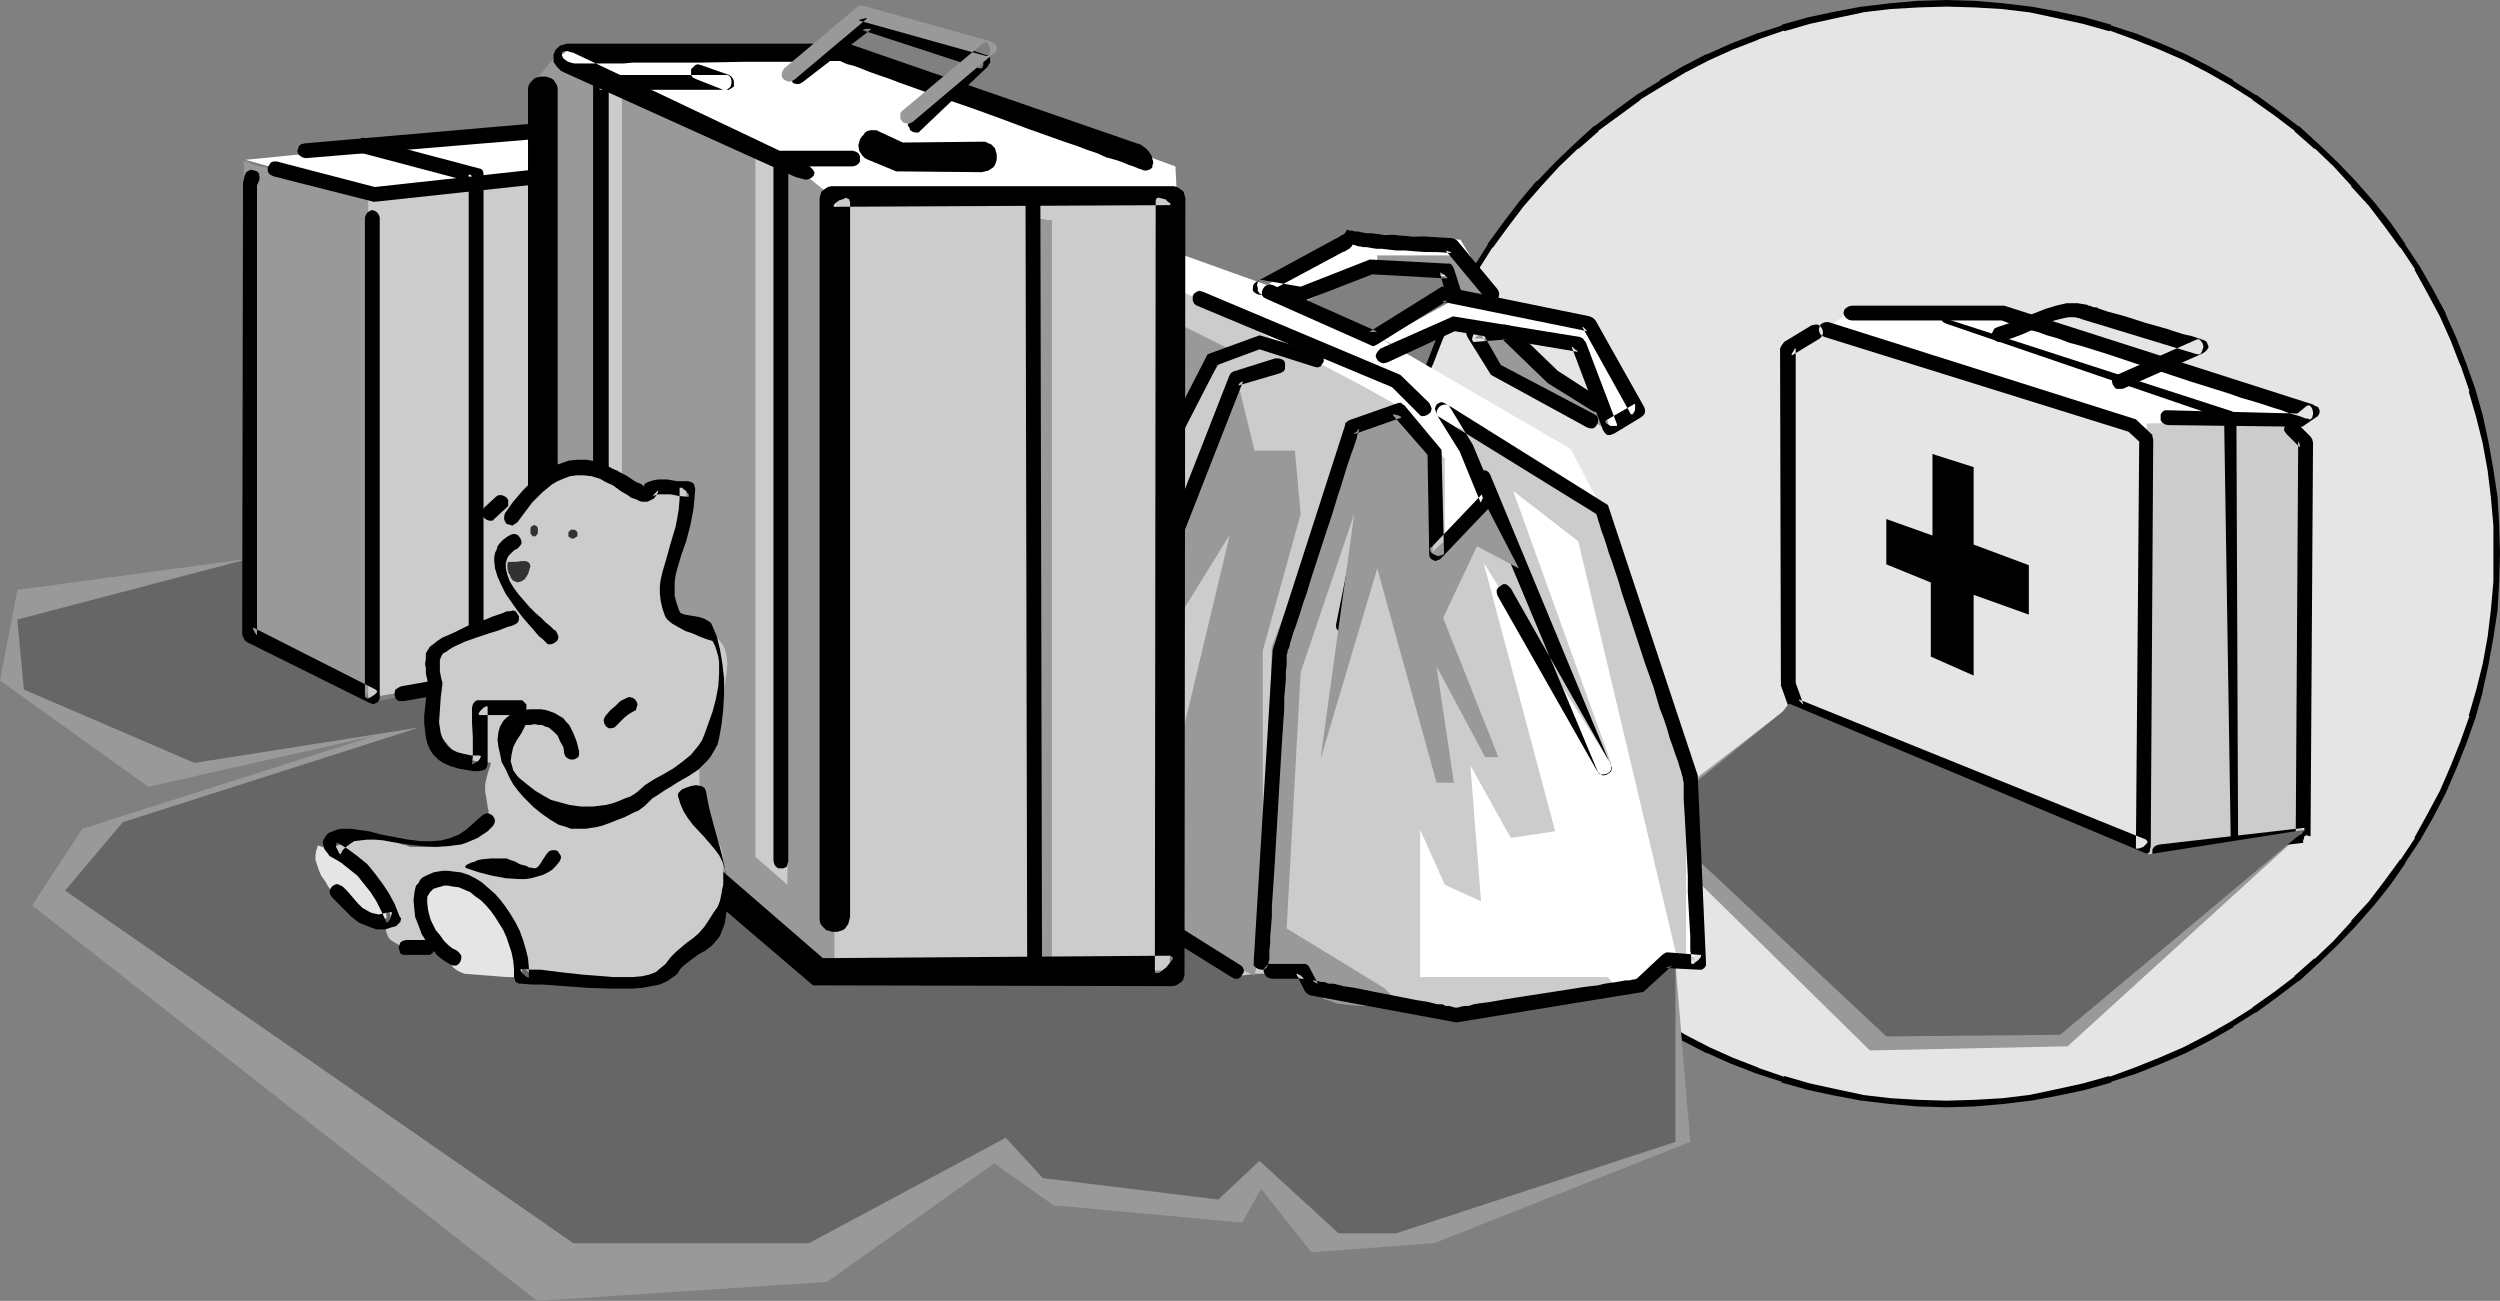 <?xml version="1.0" encoding="UTF-8" standalone="no"?>
<svg
   version="1.0"
   width="129.766mm"
   height="67.524mm"
   id="svg65"
   sodipodi:docname="Medical Kit.wmf"
   xmlns:inkscape="http://www.inkscape.org/namespaces/inkscape"
   xmlns:sodipodi="http://sodipodi.sourceforge.net/DTD/sodipodi-0.dtd"
   xmlns="http://www.w3.org/2000/svg"
   xmlns:svg="http://www.w3.org/2000/svg">
  <rect width="100%" height="100%" fill="#808080" stroke="none"/>
  <sodipodi:namedview
     id="namedview65"
     pagecolor="#ffffff"
     bordercolor="#000000"
     borderopacity="0.25"
     inkscape:showpageshadow="2"
     inkscape:pageopacity="0.0"
     inkscape:pagecheckerboard="0"
     inkscape:deskcolor="#d1d1d1"
     inkscape:document-units="mm" />
  <defs
     id="defs1">
    <pattern
       id="WMFhbasepattern"
       patternUnits="userSpaceOnUse"
       width="6"
       height="6"
       x="0"
       y="0" />
  </defs>
  <path
     style="fill:#e5e5e5;fill-opacity:1;fill-rule:evenodd;stroke:none"
     d="m 273.912,108.613 v -5.495 l 0.485,-5.657 0.646,-5.334 0.97,-5.334 1.293,-5.172 1.454,-5.172 1.616,-5.01 1.939,-4.849 2.262,-4.849 2.262,-4.526 2.747,-4.526 2.747,-4.364 3.07,-4.364 3.07,-4.041 3.394,-3.879 3.555,-3.717 3.878,-3.556 3.878,-3.556 4.04,-3.071 4.202,-3.071 4.525,-2.748 4.363,-2.586 4.686,-2.424 4.848,-2.263 4.848,-1.778 5.01,-1.778 5.171,-1.455 5.171,-1.131 5.333,-0.97 5.333,-0.808 5.656,-0.323 5.494,-0.162 5.494,0.162 5.494,0.323 5.494,0.808 5.171,0.97 5.333,1.131 5.171,1.455 5.01,1.778 4.848,1.778 4.848,2.263 4.525,2.424 4.686,2.586 4.363,2.748 4.202,3.071 4.04,3.071 3.878,3.556 3.717,3.556 3.555,3.717 3.555,3.879 3.232,4.041 2.909,4.364 2.909,4.364 2.586,4.526 2.262,4.526 2.262,4.849 1.778,4.849 1.778,5.01 1.454,5.172 1.131,5.172 1.131,5.334 0.646,5.334 0.323,5.657 0.162,5.495 -0.162,5.495 -0.323,5.495 -0.646,5.495 -1.131,5.172 -1.131,5.334 -1.454,5.172 -1.778,4.849 -1.778,5.01 -2.262,4.687 -2.262,4.687 -2.586,4.526 -2.909,4.364 -2.909,4.364 -3.232,4.041 -3.555,3.879 -3.555,3.717 -3.717,3.556 -3.878,3.556 -4.04,3.071 -4.202,3.071 -4.363,2.748 -4.686,2.586 -4.525,2.424 -4.848,2.263 -4.848,1.778 -5.01,1.778 -5.171,1.455 -5.333,1.131 -5.171,0.97 -5.494,0.808 -5.494,0.323 -5.494,0.162 -5.494,-0.162 -5.656,-0.323 -5.333,-0.808 -5.333,-0.97 -5.171,-1.131 -5.171,-1.455 -5.01,-1.778 -4.848,-1.778 -4.848,-2.263 -4.686,-2.424 -4.363,-2.586 -4.525,-2.748 -4.202,-3.071 -4.04,-3.071 -3.878,-3.556 -3.878,-3.556 -3.555,-3.717 -3.394,-3.879 -3.07,-4.041 -3.07,-4.364 -2.747,-4.364 -2.747,-4.526 -2.262,-4.687 -2.262,-4.687 -1.939,-5.01 -1.616,-4.849 -1.454,-5.172 -1.293,-5.334 -0.97,-5.172 -0.646,-5.495 -0.485,-5.495 z"
     id="path1" />
  <path
     style="fill:#000000;fill-opacity:1;fill-rule:evenodd;stroke:none"
     d="m 274.396,108.613 0.162,-5.495 v 0 l 0.485,-5.495 0.646,-5.334 v 0 l 0.97,-5.334 1.131,-5.172 v 0 l 1.454,-5.01 v 0 l 1.778,-5.172 v 0.162 l 1.939,-5.01 2.101,-4.687 v 0 l 2.424,-4.526 2.586,-4.687 v 0 l 2.747,-4.364 v 0.162 l 3.07,-4.202 3.07,-4.041 v 0 l 3.394,-3.879 v 0 l 3.555,-3.879 3.717,-3.556 v 0.162 l 4.04,-3.556 h -0.162 l 4.202,-3.071 4.202,-3.071 h -0.162 l 4.525,-2.748 v 0 l 4.363,-2.586 4.686,-2.424 v 0 l 4.686,-2.101 5.01,-1.94 h -0.162 l 5.171,-1.778 v 0.162 l 5.01,-1.455 v 0 l 5.171,-1.131 5.333,-1.131 h -0.162 l 5.494,-0.647 5.494,-0.323 v 0 l 5.494,-0.162 5.494,0.162 v 0 l 5.494,0.323 5.333,0.647 v 0 l 5.333,1.131 5.171,1.131 v 0 l 5.171,1.455 V 5.98 l 4.848,1.778 v 0 l 4.848,1.94 4.848,2.101 v 0 l 4.686,2.424 4.525,2.586 v 0 l 4.363,2.748 h -0.162 l 4.363,3.071 4.04,3.071 h -0.162 l 4.04,3.556 v -0.162 l 3.717,3.556 3.555,3.879 h -0.162 l 3.555,3.879 v 0 l 3.07,4.041 3.07,4.202 v -0.162 l 2.909,4.364 h -0.162 l 2.586,4.687 2.424,4.526 v 0 l 2.101,4.687 1.939,5.01 v -0.162 l 1.778,5.172 h -0.162 l 1.454,5.01 v 0 l 1.293,5.172 0.97,5.334 v 0 l 0.646,5.334 0.485,5.495 v 0 5.495 5.495 0 l -0.485,5.495 -0.646,5.334 v 0 l -0.97,5.334 -1.293,5.172 v 0 l -1.454,5.01 h 0.162 l -1.778,5.01 v 0 l -1.939,4.849 -2.101,4.849 v 0 l -2.424,4.526 -2.586,4.687 h 0.162 l -2.909,4.364 v -0.162 l -3.07,4.202 -3.07,4.041 v 0 l -3.555,3.879 h 0.162 l -3.555,3.879 -3.717,3.556 v -0.162 l -4.04,3.556 h 0.162 l -4.04,3.071 -4.363,3.071 h 0.162 l -4.363,2.748 v 0 l -4.525,2.586 -4.686,2.424 v 0 l -4.848,2.101 -4.848,1.94 v 0 l -4.848,1.778 v -0.162 l -5.171,1.455 v 0 l -5.171,1.131 -5.333,1.131 v 0 l -5.333,0.646 -5.494,0.323 v 0 l -5.494,0.162 -5.494,-0.162 v 0 l -5.494,-0.323 -5.494,-0.646 h 0.162 l -5.333,-1.131 -5.171,-1.131 v 0 l -5.01,-1.455 v 0.162 l -5.171,-1.778 h 0.162 l -5.01,-1.94 -4.686,-2.101 v 0 l -4.686,-2.424 -4.363,-2.586 v 0 l -4.525,-2.748 h 0.162 l -4.202,-3.071 -4.202,-3.071 h 0.162 l -4.04,-3.556 v 0.162 l -3.717,-3.556 -3.555,-3.879 v 0 l -3.394,-3.879 v 0 l -3.07,-4.041 -3.07,-4.202 v 0.162 l -2.747,-4.364 v 0 l -2.586,-4.687 v 0.162 l -2.424,-4.687 -2.101,-4.849 -1.939,-4.849 v 0 l -1.778,-5.01 v 0 l -1.454,-5.01 v 0 l -1.131,-5.172 -0.97,-5.334 v 0 l -0.646,-5.334 -0.485,-5.495 v 0 l -0.162,-5.495 h -1.131 l 0.162,5.495 v 0 l 0.323,5.657 0.646,5.334 v 0 l 1.131,5.334 1.131,5.172 v 0.162 l 1.454,5.172 v 0 l 1.778,5.01 v 0 l 1.939,4.849 2.101,4.849 2.424,4.687 v 0 l 2.586,4.526 h 0.162 l 2.747,4.364 v 0.162 l 3.07,4.202 3.07,4.041 v 0 l 3.394,4.041 h 0.162 l 3.555,3.717 3.717,3.556 v 0 l 3.878,3.556 h 0.162 l 4.04,3.071 4.202,3.071 v 0 l 4.525,2.748 v 0.162 l 4.363,2.586 4.686,2.424 h 0.162 l 4.686,2.101 5.01,1.94 v 0 l 5.01,1.616 v 0.162 l 5.171,1.455 v 0 l 5.333,1.131 5.171,0.97 h 0.162 l 5.333,0.647 5.494,0.485 h 0.162 l 5.494,0.162 5.494,-0.162 v 0 l 5.656,-0.485 5.333,-0.647 h 0.162 l 5.171,-0.97 5.333,-1.131 v 0 l 5.171,-1.455 v -0.162 l 5.01,-1.616 v 0 l 4.848,-1.94 4.848,-2.101 v 0 l 4.686,-2.424 4.525,-2.586 v -0.162 l 4.363,-2.748 h 0.162 l 4.202,-3.071 4.04,-3.071 h 0.162 l 3.878,-3.556 v 0 l 3.717,-3.556 3.555,-3.717 v 0 l 3.555,-4.041 v 0 l 3.232,-4.041 2.909,-4.202 v -0.162 l 2.909,-4.364 v 0 l 2.586,-4.526 2.424,-4.687 v 0 l 2.101,-4.849 1.939,-4.849 v 0 l 1.778,-5.01 v 0 l 1.454,-5.172 v -0.162 l 1.131,-5.172 0.97,-5.334 v 0 l 0.808,-5.334 0.323,-5.657 v 0 l 0.162,-5.495 -0.162,-5.495 v -0.162 l -0.323,-5.495 -0.808,-5.334 v 0 l -0.97,-5.495 -1.131,-5.172 v 0 l -1.454,-5.172 v 0 l -1.778,-5.01 v 0 l -1.939,-5.01 -2.101,-4.687 v -0.162 l -2.424,-4.526 -2.586,-4.526 v 0 l -2.909,-4.364 v -0.162 l -2.909,-4.202 -3.232,-4.041 v 0 l -3.555,-4.041 v 0 l -3.555,-3.717 -3.717,-3.556 v 0 l -3.878,-3.556 h -0.162 l -4.04,-3.071 -4.202,-3.071 h -0.162 l -4.363,-2.748 v -0.162 l -4.525,-2.586 -4.686,-2.424 v 0 l -4.848,-2.101 -4.848,-1.94 v 0 l -5.01,-1.616 V 4.849 l -5.171,-1.455 v 0 l -5.333,-1.131 -5.171,-0.97 h -0.162 l -5.333,-0.647 -5.656,-0.485 v 0 L 381.86,0 l -5.494,0.162 h -0.162 l -5.494,0.485 -5.333,0.647 h -0.162 l -5.171,0.97 -5.333,1.131 v 0 l -5.171,1.455 v 0.162 l -5.01,1.616 v 0 l -5.01,1.94 -4.686,2.101 h -0.162 l -4.686,2.424 -4.363,2.586 v 0.162 l -4.525,2.748 v 0 l -4.202,3.071 -4.04,3.071 h -0.162 l -3.878,3.556 v 0 l -3.717,3.556 -3.555,3.717 h -0.162 l -3.394,4.041 v 0 l -3.07,4.041 -3.07,4.202 v 0.162 l -2.747,4.364 h -0.162 l -2.586,4.526 -2.424,4.526 v 0.162 l -2.101,4.687 -1.939,5.01 v 0 l -1.778,5.01 v 0 l -1.454,5.172 v 0 l -1.131,5.172 -1.131,5.495 v 0 l -0.646,5.334 -0.323,5.495 v 0.162 l -0.162,5.495 z"
     id="path2" />
  <path
     style="fill:#ffffff;fill-opacity:1;fill-rule:evenodd;stroke:none"
     d="m 358.267,64.489 5.333,-3.879 h 3.07 3.394 l 3.232,0.162 2.909,0.162 2.586,0.162 2.262,0.162 2.101,0.162 2.101,0.162 1.778,0.162 3.555,0.323 3.394,0.485 3.555,0.647 1.939,0.162 1.939,0.323 50.258,16.809 -31.027,4.202 z"
     id="path3" />
  <path
     style="fill:#999999;fill-opacity:1;fill-rule:evenodd;stroke:none"
     d="m 349.702,139.645 -28.28,21.82 45.41,44.609 38.784,-0.808 46.702,-42.508 -30.866,4.849 -70.458,-29.578 z"
     id="path4" />
  <path
     style="fill:#cccccc;fill-opacity:1;fill-rule:evenodd;stroke:none"
     d="m 421.129,83.076 28.118,-0.647 4.04,4.526 -0.162,10.991 -0.162,10.829 v 10.506 l -0.162,5.172 v 5.01 4.849 l -0.162,4.849 -0.162,4.687 v 4.364 l -0.162,4.364 -0.323,4.041 -0.323,3.879 -0.162,3.717 -30.381,3.394 z"
     id="path5" />
  <path
     style="fill:#e5e5e5;fill-opacity:1;fill-rule:evenodd;stroke:none"
     d="m 350.833,68.691 7.11,-4.202 h 2.909 l 58.338,19.395 0.808,0.808 1.131,0.808 0.485,0.323 0.323,0.323 0.323,0.485 v 0.647 0.647 l -0.162,0.647 -0.646,1.131 -1.131,75.641 -67.71,-26.345 -0.808,-1.94 -0.97,-1.778 -0.323,-0.97 -0.162,-0.97 -0.323,-1.131 -0.162,-1.293 1.293,-62.711 z"
     id="path6" />
  <path
     style="fill:#000000;fill-opacity:1;fill-rule:evenodd;stroke:none"
     d="m 358.752,63.196 60.277,19.072 3.07,2.909 0.162,0.162 v 0.323 l 0.162,0.485 -0.485,80.005 -0.162,0.485 v 0.323 l -0.162,0.323 -0.323,0.162 -0.162,0.162 h -0.323 -0.485 l -0.485,-0.162 -68.034,-27.476 -0.485,-0.323 -0.323,-0.485 v -0.162 l -1.616,-4.526 -0.162,-66.105 0.162,-0.323 0.162,-0.323 0.485,-0.647 5.333,-3.233 0.646,-0.162 h 0.646 l 0.485,0.323 0.323,0.485 0.162,0.485 v 0.485 l -0.162,0.485 -0.485,0.485 -5.333,3.233 h -0.162 v -0.162 l 0.646,-1.131 h 0.162 v 0 65.62 l 1.454,4.041 v 0.162 l -0.162,-0.162 -0.323,-0.323 -0.323,-0.323 v -0.162 0 l 68.034,27.476 0.162,0.162 0.162,0.162 v 0.323 l -0.323,0.323 -0.485,0.485 -0.485,0.162 -0.485,0.162 h -0.485 v -0.323 l 0.646,-79.52 -2.101,-1.94 -59.63,-18.587 -0.646,-0.323 -0.323,-0.485 -0.162,-0.647 0.162,-0.485 0.162,-0.485 0.485,-0.323 0.485,-0.162 z"
     id="path7" />
  <path
     style="fill:#000000;fill-opacity:1;fill-rule:evenodd;stroke:none"
     d="m 450.702,83.076 2.586,2.586 0.323,0.485 0.162,0.647 -0.485,77.096 v 0.162 h -0.162 l -0.485,-0.162 h -0.323 l -0.162,0.162 -0.162,0.162 v 0.323 l -0.162,0.323 v 0.485 l -28.118,3.394 -0.646,-0.162 -0.485,-0.323 -0.323,-0.485 v -0.646 -0.485 l 0.323,-0.485 0.485,-0.323 0.646,-0.162 28.118,-3.233 h 0.162 l 0.162,0.162 -0.162,0.162 -0.162,0.323 -0.323,0.485 -0.323,0.162 -0.485,0.323 h -0.162 -0.162 v -0.162 l 0.485,-77.096 v -0.162 l 0.162,0.162 0.162,0.485 v 0.485 h 0.162 -0.162 l -2.586,-2.586 -0.485,-0.647 v -0.485 l 0.162,-0.647 0.323,-0.323 0.485,-0.323 0.485,-0.162 h 0.485 z"
     id="path8" />
  <path
     style="fill:#000000;fill-opacity:1;fill-rule:evenodd;stroke:none"
     d="m 363.276,59.963 h 29.896 l 60.6,19.395 0.485,0.323 0.485,0.162 0.162,0.323 0.162,0.323 v 0.485 l -0.162,0.323 -0.162,0.323 -0.485,0.323 -2.586,1.778 -26.341,-0.323 -0.646,-0.162 -0.485,-0.323 -0.323,-0.485 v -0.647 -0.485 l 0.323,-0.485 0.485,-0.323 h 0.646 l 25.371,0.647 1.778,-1.455 0.323,-0.162 h 0.162 l 0.323,0.162 0.323,0.485 0.162,0.647 v 0.485 l -0.162,0.647 -0.323,0.323 h -0.162 -0.162 l -0.162,-0.162 h -0.485 l -0.808,-0.323 -0.97,-0.323 -1.293,-0.323 -1.616,-0.647 -1.616,-0.485 -1.939,-0.647 -2.101,-0.647 -2.262,-0.647 -2.262,-0.808 -2.586,-0.808 -5.171,-1.616 -5.333,-1.778 -5.494,-1.778 -5.333,-1.778 -2.586,-0.808 -2.586,-0.808 -2.424,-0.647 -2.101,-0.808 -2.262,-0.647 -1.778,-0.647 -1.939,-0.485 -1.454,-0.485 -1.293,-0.485 -1.131,-0.323 -0.808,-0.323 -0.485,-0.162 h -29.411 l -0.646,-0.162 -0.485,-0.323 -0.323,-0.485 -0.162,-0.485 0.162,-0.647 0.323,-0.323 0.485,-0.323 z"
     id="path9" />
  <path
     style="fill:#000000;fill-opacity:1;fill-rule:evenodd;stroke:none"
     d="m 391.88,64.166 2.424,-0.808 2.424,-0.97 4.525,-1.778 2.101,-0.647 2.101,-0.485 h 1.131 0.97 l 0.97,0.162 0.97,0.162 0.162,0.162 h 0.323 l 0.323,0.162 0.485,0.162 h 0.485 l 0.646,0.323 1.454,0.485 1.778,0.485 1.778,0.485 4.04,1.293 4.04,1.131 1.939,0.647 1.616,0.485 1.454,0.323 0.485,0.162 0.485,0.162 0.323,0.162 h 0.323 l 0.162,0.162 h 0.162 l 0.485,0.162 0.485,0.323 0.162,0.485 0.162,0.323 v 0.323 l -0.323,0.485 -0.323,0.323 -0.485,0.323 -15.675,6.95 h -0.646 -0.646 l -0.323,-0.323 -0.323,-0.485 -0.162,-0.485 v -0.647 l 0.323,-0.485 0.646,-0.323 15.675,-6.95 h 0.323 0.162 l 0.323,0.323 0.323,0.485 0.162,0.647 -0.162,0.485 -0.162,0.485 -0.323,0.485 h -0.323 -0.323 l -22.301,-6.788 -0.97,-0.323 -0.808,-0.162 h -0.97 l -0.97,0.162 -1.939,0.485 -1.939,0.647 -1.939,0.97 -2.101,0.97 -2.101,0.808 -2.101,0.647 -0.808,0.162 -0.485,-0.162 -0.485,-0.485 -0.162,-0.485 -0.162,-0.485 0.323,-0.647 0.162,-0.323 z"
     id="path10" />
  <path
     style="fill:#000000;fill-opacity:1;fill-rule:evenodd;stroke:none"
     d="m 380.083,89.379 7.11,2.263 v 15.193 l 10.827,4.041 v 9.698 l -10.827,-3.879 v 15.839 l -8.403,-3.717 v -14.546 l -8.726,-3.556 v -8.889 l 9.05,3.233 V 89.056 Z"
     id="path11" />
  <path
     style="fill:#000000;fill-opacity:1;fill-rule:evenodd;stroke:none"
     d="m 382.345,62.711 55.429,17.941 0.323,0.162 0.485,0.323 0.162,0.485 v 0.485 l 0.323,81.621 v 0.646 l -0.162,0.485 -0.323,0.323 h -0.162 l -0.323,-0.162 -0.323,-0.162 -0.162,-0.485 v -0.646 l -1.293,-82.429 V 81.136 l 0.323,0.162 0.162,0.162 0.646,0.647 0.162,0.323 v 0.162 0 l -55.267,-18.91 -0.485,-0.162 -0.646,-0.323 -0.162,-0.162 -0.162,-0.323 0.162,-0.162 h 0.162 0.485 z"
     id="path12" />
  <path
     style="fill:#666666;fill-opacity:1;fill-rule:evenodd;stroke:none"
     d="m 349.702,139.645 -25.533,20.688 45.894,42.993 34.098,-0.323 48.157,-40.245 -30.866,4.849 -70.458,-29.578 z"
     id="path13" />
  <path
     style="fill:#ffffff;fill-opacity:1;fill-rule:evenodd;stroke:none"
     d="m 48.157,31.356 56.722,-5.657 V 16.163 l 1.293,-1.131 1.131,-1.131 2.101,-2.424 1.131,-0.97 1.131,-0.808 0.646,-0.323 0.646,-0.323 0.808,-0.162 h 0.808 50.742 l 65.286,23.759 0.808,17.132 17.13,6.142 16.806,-10.344 21.17,1.455 7.272,11.96 17.453,3.394 10.827,17.132 -6.141,5.01 -7.434,-17.456 -20.523,-3.233 -12.282,5.01 -19.392,-9.859 13.251,-6.142 15.029,1.455 1.454,4.041 -14.867,8.243 37.006,21.496 6.949,13.415 16.806,51.236 0.485,35.235 -9.211,5.172 -32.643,5.819 -35.39,-5.819 -3.07,-5.334 -6.141,1.293 -15.837,-5.819 -2.262,-144.171 -64.155,1.455 -51.712,-27.476 -7.11,5.819 V 34.911 l -31.835,3.394 z"
     id="path14" />
  <path
     style="fill:#999999;fill-opacity:1;fill-rule:evenodd;stroke:none"
     d="M 48.965,109.583 3.394,115.724 0,133.503 l 29.088,20.85 44.44,-10.021 -57.368,18.264 -9.858,15.031 99.061,77.581 56.883,-3.717 32.805,-23.274 11.635,8.243 37.006,3.394 3.717,-6.627 9.858,12.445 24.078,-1.778 50.258,-19.88 -2.909,-34.911 h 4.686 -8.242 l -3.555,5.01 -36.845,4.687 h -2.424 l -24.078,-3.879 -3.717,-3.556 -11.635,-1.778 -11.958,-5.819 -1.454,7.596 -69.165,1.131 -53.651,-47.68 -2.424,-14.061 -30.704,6.95 -24.886,-14.546 V 108.775 Z"
     id="path15" />
  <path
     style="fill:#666666;fill-opacity:1;fill-rule:evenodd;stroke:none"
     d="m 48.965,109.583 -45.571,11.96 1.293,13.738 33.451,14.385 44.117,-6.95 -58.176,18.587 -11.312,13.415 99.707,69.176 h 46.218 l 38.622,-20.688 7.272,7.92 34.421,4.202 8.08,-7.596 15.514,14.223 h 11.312 l 54.782,-17.941 v -34.911 h 4.686 -8.242 l -3.555,5.01 -36.845,4.687 h -2.424 l -24.078,-3.879 -3.717,-3.556 -11.635,-1.778 -11.958,-5.819 -1.454,7.596 -69.165,1.131 -53.651,-47.68 -2.424,-14.061 -30.704,6.95 -24.886,-14.546 V 108.775 Z"
     id="path16" />
  <path
     style="fill:#cccccc;fill-opacity:1;fill-rule:evenodd;stroke:none"
     d="m 232.381,57.377 35.39,18.587 7.434,4.202 8.242,9.859 V 108.775 l 9.534,-12.445 -6.949,-12.607 28.603,15.516 16.16,50.912 v 37.821 l 0.162,-0.162 0.162,-0.162 h 0.485 0.646 l 0.162,0.162 v 0.162 0.323 l -0.323,0.162 h -0.323 -0.485 l -1.131,-0.323 -0.646,-0.162 h -0.485 l -19.392,-81.783 -12.766,-9.859 19.392,53.822 -25.21,-39.76 14.059,52.69 -8.726,1.293 -7.918,-14.223 2.101,26.668 -7.11,-3.233 -4.848,-10.829 v 28.931 h 36.845 l 1.616,2.101 h -2.424 l -27.31,5.334 -27.957,-5.01 -5.333,-2.748 -1.454,-0.162 h -1.293 l -2.424,-0.162 h -2.586 l -1.293,0.162 -1.293,0.162 -3.878,-1.778 -8.888,-7.112 V 56.408 Z"
     id="path17" />
  <path
     style="fill:#999999;fill-opacity:1;fill-rule:evenodd;stroke:none"
     d="m 231.249,63.519 10.019,5.01 -1.778,2.424 -8.565,13.253 v -3.233 l 1.131,-17.132 z"
     id="path18" />
  <path
     style="fill:#999999;fill-opacity:1;fill-rule:evenodd;stroke:none"
     d="m 293.465,58.185 -5.494,-8.081 h -17.776 v 2.263 l 13.251,1.616 2.262,4.202 h 6.949 z"
     id="path19" />
  <path
     style="fill:#999999;fill-opacity:1;fill-rule:evenodd;stroke:none"
     d="m 290.556,65.135 2.909,7.758 22.462,11.637 -1.616,-5.819 -1.454,-0.647 -1.454,-0.485 -2.747,-1.131 -1.131,-0.647 -1.131,-0.808 -0.97,-1.131 -0.323,-0.647 -0.485,-0.647 -5.818,-6.142 h -9.534 z"
     id="path20" />
  <path
     style="fill:#cccccc;fill-opacity:1;fill-rule:evenodd;stroke:none"
     d="m 114.574,14.546 44.117,21.658 -1.454,142.716 -46.056,-39.114 z"
     id="path21" />
  <path
     style="fill:#cccccc;fill-opacity:1;fill-rule:evenodd;stroke:none"
     d="m 164.832,38.144 h 66.094 l -1.454,152.252 h -66.741 l 1.293,-151.121 z"
     id="path22" />
  <path
     style="fill:#999999;fill-opacity:1;fill-rule:evenodd;stroke:none"
     d="M 206.363,43.154 V 42.669 187.971 l -3.394,2.424 V 42.346 h 0.162 v 0.162 l 0.323,0.162 0.323,0.162 0.485,0.162 h 0.485 l 0.646,0.162 z"
     id="path23" />
  <path
     style="fill:#999999;fill-opacity:1;fill-rule:evenodd;stroke:none"
     d="m 49.773,32.325 1.131,0.323 1.131,0.162 1.454,0.323 1.616,0.162 1.778,0.323 1.778,0.323 3.878,0.808 1.778,0.323 1.778,0.647 1.778,0.647 1.616,0.647 1.454,0.808 1.131,0.97 0.97,1.131 0.808,1.131 -1.131,95.521 -24.886,-13.415 V 31.517 Z"
     id="path24" />
  <path
     style="fill:#cccccc;fill-opacity:1;fill-rule:evenodd;stroke:none"
     d="M 72.235,38.952 104.555,34.426 V 131.564 l -32.32,5.334 z"
     id="path25" />
  <path
     style="fill:#999999;fill-opacity:1;fill-rule:evenodd;stroke:none"
     d="m 105.363,15.354 3.555,-4.202 8.565,5.334 -1.293,126.23 5.818,3.717 V 18.264 l 26.179,11.637 V 168.091 l 6.302,5.495 V 31.517 l 9.211,7.435 V 191.366 l -60.115,-47.195 z"
     id="path26" />
  <path
     style="fill:#000000;fill-opacity:1;fill-rule:evenodd;stroke:none"
     d="m 156.105,34.75 -45.41,-20.527 -0.646,-0.323 -0.485,-0.485 -0.323,-0.323 -0.323,-0.485 -0.323,-0.485 v -0.485 -0.97 l 0.162,-0.323 0.162,-0.485 0.323,-0.323 0.485,-0.485 0.323,-0.162 0.646,-0.162 0.485,-0.162 h 0.808 54.459 l 56.56,19.557 0.646,0.162 1.131,0.808 0.485,0.485 0.646,0.97 0.162,0.647 0.162,0.485 v 0.323 l -0.162,0.485 v 0.323 l -0.323,0.323 -0.323,0.162 -0.485,0.162 h -0.485 l -0.808,-0.323 h -0.162 l -0.323,-0.162 -0.808,-0.323 -0.97,-0.323 -1.131,-0.485 -1.454,-0.485 -1.778,-0.485 -1.778,-0.808 -1.939,-0.647 -2.101,-0.808 -2.424,-0.808 -2.262,-0.808 -5.01,-1.778 -5.171,-1.94 -5.333,-1.94 -5.171,-1.778 -5.01,-1.778 -2.262,-0.808 -2.262,-0.808 -2.101,-0.808 -1.939,-0.647 -1.778,-0.647 -1.616,-0.647 -1.293,-0.485 -1.293,-0.323 -0.808,-0.323 -0.646,-0.323 h -5.171 l -1.616,0.162 h -5.494 -2.101 -4.363 l -9.05,0.162 h -4.525 -4.363 -4.04 l -1.778,0.162 h -4.686 -1.293 -3.07 -0.646 l -0.646,-0.162 -0.485,-0.162 -0.323,-0.162 -0.646,-0.485 -0.323,-0.647 v -0.323 -0.162 l 0.162,-0.162 0.323,-0.162 h 0.323 0.323 l 0.485,0.162 0.646,0.162 45.248,21.496 0.646,0.323 0.485,0.485 0.323,0.323 0.323,0.323 0.162,0.323 0.162,0.323 -0.162,0.323 v 0.162 l -0.323,0.323 -0.485,0.323 -0.485,0.162 h -0.485 l -0.485,-0.162 -0.646,-0.162 z"
     id="path27" />
  <path
     style="fill:#000000;fill-opacity:1;fill-rule:evenodd;stroke:none"
     d="m 172.589,25.86 4.525,2.101 15.514,-0.162 h 0.646 l 0.646,0.323 0.485,0.162 0.485,0.485 0.323,0.323 0.162,0.647 0.162,0.485 v 0.485 0.647 l -0.162,0.485 -0.162,0.485 -0.323,0.485 -0.485,0.323 -0.485,0.323 -0.646,0.162 -0.646,0.162 -16.806,-0.162 -5.494,-2.263 -0.646,-0.323 -0.485,-0.485 -0.323,-0.485 -0.323,-0.485 -0.162,-1.131 0.162,-0.485 0.162,-0.647 0.323,-0.485 0.323,-0.323 0.323,-0.485 0.485,-0.323 0.646,-0.162 h 0.485 0.646 z"
     id="path28" />
  <path
     style="fill:#000000;fill-opacity:1;fill-rule:evenodd;stroke:none"
     d="m 167.256,32.649 h -14.059 -0.162 v -0.162 -0.162 l 0.162,-0.485 0.323,-0.323 0.485,-0.323 0.323,-0.162 0.162,-0.162 0.162,0.162 v 0.162 137.706 l -0.162,0.646 -0.162,0.485 -0.646,0.323 h -0.485 -0.485 l -0.485,-0.323 -0.323,-0.485 -0.162,-0.646 V 31.194 l 0.162,-0.647 0.162,-0.485 0.485,-0.323 0.646,-0.162 h 14.059 l 0.646,0.162 0.485,0.323 0.323,0.485 v 0.647 0.485 l -0.323,0.485 -0.485,0.323 z"
     id="path29" />
  <path
     style="fill:#000000;fill-opacity:1;fill-rule:evenodd;stroke:none"
     d="M 116.352,141.908 V 16.163 l 0.162,-0.647 0.323,-0.485 0.323,-0.323 h 0.646 24.563 0.323 l 0.323,0.162 0.323,0.323 0.162,0.647 v 0.485 l -0.162,0.647 -0.323,0.323 -0.485,0.323 h -0.323 -0.323 l -5.333,-2.101 -0.646,-0.323 -0.323,-0.485 v -0.485 -0.647 l 0.323,-0.323 0.485,-0.485 0.485,-0.162 0.646,0.162 5.494,1.94 0.485,0.323 0.323,0.485 0.162,0.485 v 0.485 0.485 l -0.485,0.323 -0.485,0.323 h -0.646 -24.563 v 0 h -0.162 v -0.323 l 0.323,-0.323 0.323,-0.485 0.323,-0.323 0.323,-0.162 0.323,-0.162 0.162,0.162 v 0.162 125.745 l -0.162,0.646 -0.323,0.485 -0.485,0.323 h -0.646 -0.485 l -0.485,-0.323 -0.323,-0.485 z"
     id="path30" />
  <path
     style="fill:#000000;fill-opacity:1;fill-rule:evenodd;stroke:none"
     d="m 155.621,13.738 13.251,-10.344 0.323,-0.162 0.323,-0.162 h 0.323 l 0.485,0.162 22.786,7.435 0.485,0.162 0.323,0.162 0.323,0.323 v 0.323 0.323 0.323 l -0.323,0.485 -0.162,0.323 -13.09,12.445 -0.485,0.485 h -0.485 l -0.646,-0.162 -0.485,-0.323 -0.162,-0.485 -0.323,-0.485 0.162,-0.647 0.323,-0.485 13.09,-12.607 h 0.162 l 0.162,-0.162 0.323,0.323 0.323,0.485 0.162,0.485 0.162,0.647 -0.162,0.485 -0.162,0.323 h -0.162 -0.323 L 169.357,5.98 v 0 -0.162 l 0.646,-0.162 h 0.646 0.162 v 0.162 l -13.413,10.344 -0.646,0.323 h -0.485 l -0.646,-0.162 -0.323,-0.485 -0.323,-0.485 v -0.485 l 0.162,-0.647 z"
     id="path31" />
  <path
     style="fill:#000000;fill-opacity:1;fill-rule:evenodd;stroke:none"
     d="m 204.101,38.629 0.323,150.959 v 0.647 l -0.323,0.485 -0.485,0.162 -0.646,0.162 -0.485,-0.162 -0.485,-0.162 -0.323,-0.485 -0.162,-0.647 -0.323,-150.959 v -0.647 l 0.485,-0.485 0.485,-0.323 0.485,-0.162 0.485,0.162 0.485,0.323 0.323,0.485 z"
     id="path32" />
  <path
     style="fill:#000000;fill-opacity:1;fill-rule:evenodd;stroke:none"
     d="m 235.936,57.216 38.784,16.324 5.656,5.495 0.323,0.647 0.162,0.485 -0.162,0.647 -0.323,0.323 -0.485,0.323 -0.485,0.162 h -0.646 l -0.485,-0.485 -5.171,-5.172 -38.299,-16.001 -0.485,-0.323 -0.323,-0.647 V 58.509 58.024 l 0.323,-0.485 0.485,-0.323 0.485,-0.162 z"
     id="path33" />
  <path
     style="fill:#000000;fill-opacity:1;fill-rule:evenodd;stroke:none"
     d="m 249.672,55.923 20.362,9.051 v 0.162 h -0.162 -0.485 -0.646 -0.162 v 0 l 13.736,-8.566 0.485,-0.323 h 0.646 l 28.442,5.819 0.646,0.323 0.485,0.485 9.534,16.971 0.162,0.485 v 0.647 l -0.162,0.323 -0.485,0.485 -5.333,3.233 -0.808,0.323 h -0.646 l -0.485,-0.485 -0.323,-0.485 -6.141,-16.324 v 0 h 0.162 l 0.485,0.485 0.485,0.323 v 0.162 0 l -24.078,-4.041 -13.251,6.142 -0.808,0.162 -0.485,-0.162 -0.485,-0.323 -0.323,-0.485 -0.162,-0.485 0.162,-0.485 0.323,-0.485 0.485,-0.485 14.221,-6.303 24.886,4.041 0.323,0.162 0.323,0.162 0.162,0.323 0.323,0.323 6.141,16.163 v 0.162 0.162 h -0.323 -0.485 -0.485 l -0.485,-0.323 -0.323,-0.162 -0.162,-0.323 v -0.162 l 0.162,-0.162 5.333,-3.071 0.162,-0.162 0.162,0.162 v 0.162 0.323 0.485 l -0.162,0.485 -0.323,0.485 h -0.162 -0.162 l -9.534,-17.132 v 0 h 0.162 l 0.323,0.323 0.485,0.485 v 0 0 0 l -28.603,-5.819 v 0 h 0.162 l 0.323,-0.162 h 0.485 0.162 v 0 l -13.736,8.566 -0.323,0.162 -0.323,0.162 h -0.323 l -0.323,-0.162 -20.362,-9.051 -0.646,-0.323 -0.323,-0.485 v -0.647 l 0.162,-0.485 0.323,-0.485 0.485,-0.323 0.485,-0.162 z"
     id="path34" />
  <path
     style="fill:#000000;fill-opacity:1;fill-rule:evenodd;stroke:none"
     d="m 311.403,83.884 -18.907,-10.344 -4.525,-7.273 -0.162,-0.323 -0.162,-0.485 v -0.323 l 0.162,-0.323 0.162,-0.323 0.323,-0.162 0.485,-0.162 0.485,-0.162 6.141,-0.323 0.485,0.162 0.646,0.162 9.05,8.728 8.242,5.334 0.485,0.485 0.162,0.485 v 0.647 l -0.162,0.485 -0.485,0.323 -0.485,0.323 h -0.485 l -0.646,-0.323 -8.565,-5.334 -9.211,-8.889 v -0.162 l 0.162,0.162 h 0.485 l 0.485,0.162 v 0.162 l -6.302,0.485 h -0.162 l -0.162,-0.162 -0.162,-0.323 0.162,-0.647 0.162,-0.485 0.485,-0.485 0.323,-0.323 0.323,-0.162 0.162,0.162 0.162,0.162 3.878,6.788 18.422,9.698 0.485,0.323 0.162,0.485 v 0.647 l -0.162,0.485 -0.323,0.485 -0.485,0.323 h -0.485 z"
     id="path35" />
  <path
     style="fill:#000000;fill-opacity:1;fill-rule:evenodd;stroke:none"
     d="m 291.526,58.67 -7.918,-9.536 v 0 0 l 0.485,0.162 0.485,0.162 0.162,0.162 h -0.162 l -2.586,-0.162 h -2.262 l -2.262,-0.162 -1.778,-0.162 h -1.778 l -1.454,-0.162 -1.293,-0.162 h -1.131 l -0.97,-0.162 -0.97,-0.162 h -0.646 l -0.646,-0.162 h -0.323 l -0.485,-0.162 -0.485,-0.162 h -0.162 v 0 0 l -0.162,0.323 -0.162,0.162 -0.323,0.323 -0.323,0.162 -0.485,0.323 -0.485,0.162 -15.352,8.243 -0.323,0.162 h -0.162 l -0.485,-0.323 -0.323,-0.485 v -0.485 l -0.162,-0.647 0.162,-0.647 0.323,-0.323 h 0.323 0.323 l 7.434,1.293 13.574,-5.334 15.19,0.808 h 0.485 l 0.323,0.162 0.323,0.485 0.162,0.323 1.454,4.526 v 0.808 l -0.162,0.485 -0.323,0.323 -0.485,0.323 h -0.646 l -0.485,-0.162 -0.485,-0.162 -0.323,-0.647 -1.293,-4.687 v 0 h 0.162 l 0.323,0.162 0.323,0.162 0.323,0.323 0.323,0.323 v 0.162 h -0.162 l -14.544,-0.808 -13.736,5.334 -8.242,-1.293 -0.646,-0.162 -0.485,-0.323 -0.323,-0.323 V 56.731 56.246 l 0.162,-0.485 0.323,-0.323 0.485,-0.323 15.19,-8.243 0.646,-0.323 0.485,-0.323 0.323,-0.162 0.323,-0.162 0.323,-0.485 0.162,-0.162 -0.162,-0.162 h 0.162 0.162 l 0.485,0.162 h 0.485 l 0.485,0.162 h 0.646 l 0.646,0.162 0.97,0.162 h 0.97 l 1.293,0.162 1.454,0.162 h 1.616 l 1.778,0.162 1.939,0.162 h 2.262 l 2.586,0.162 2.747,0.162 0.646,0.162 0.485,0.323 7.918,9.536 0.323,0.647 v 0.485 l -0.162,0.647 -0.323,0.323 -0.485,0.323 -0.485,0.162 -0.646,-0.162 z"
     id="path36" />
  <path
     style="fill:#000000;fill-opacity:1;fill-rule:evenodd;stroke:none"
     d="m 262.115,122.513 7.11,-35.235 0.162,-0.647 0.485,-0.485 0.323,-0.162 h 0.485 0.485 l 0.485,0.323 0.323,0.485 0.162,0.647 1.616,16.971 v 0.646 l -0.323,0.485 -0.485,0.323 -0.485,0.162 h -0.646 l -0.485,-0.323 -0.323,-0.323 -0.162,-0.646 -1.616,-16.971 V 87.278 87.117 l 0.323,-0.485 0.485,-0.323 h 0.646 l 0.646,0.162 0.485,0.162 0.323,0.647 v 0.485 l -7.11,35.235 -0.162,0.647 -0.485,0.485 -0.485,0.162 h -0.485 l -0.485,-0.323 -0.485,-0.323 -0.323,-0.485 z"
     id="path37" />
  <path
     style="fill:#000000;fill-opacity:1;fill-rule:evenodd;stroke:none"
     d="m 292.334,93.097 23.594,56.892 0.323,0.647 -0.162,0.646 -0.323,0.323 -0.485,0.323 -0.485,0.162 h -0.485 l -0.485,-0.323 -0.485,-0.485 -19.554,-34.426 -0.162,-0.646 v -0.485 l 0.323,-0.485 0.485,-0.323 0.485,-0.323 h 0.485 l 0.485,0.323 0.485,0.485 19.554,34.426 v 0 l 0.162,0.646 v 0.485 l -0.323,0.485 -0.485,0.323 -0.646,0.162 h -0.485 l -0.485,-0.162 -0.323,-0.646 -23.755,-56.731 v -0.808 -0.485 l 0.485,-0.485 0.323,-0.323 h 0.646 0.485 l 0.485,0.323 z"
     id="path38" />
  <path
     style="fill:#000000;fill-opacity:1;fill-rule:evenodd;stroke:none"
     d="m 54.298,31.679 19.23,5.01 31.027,-3.394 0.646,0.162 0.485,0.162 0.323,0.485 0.162,0.485 v 0.647 l -0.323,0.485 -0.485,0.323 -0.485,0.162 -31.512,3.394 -19.715,-5.01 -0.646,-0.323 -0.323,-0.323 -0.162,-0.485 v -0.647 l 0.323,-0.485 0.323,-0.485 0.485,-0.162 z"
     id="path39" />
  <path
     style="fill:#000000;fill-opacity:1;fill-rule:evenodd;stroke:none"
     d="m 50.904,35.235 -0.485,1.131 v 88.248 0 l -0.162,-0.162 -0.323,-0.485 -0.323,-0.647 v -0.162 h 0.162 l 23.917,12.122 0.162,0.162 0.162,0.162 -0.162,0.323 -0.323,0.323 -0.485,0.323 -0.485,0.323 -0.485,0.162 -0.323,-0.162 -0.162,-0.162 v -0.162 -93.905 l 0.162,-0.485 0.323,-0.485 0.485,-0.323 0.485,-0.162 0.485,0.162 0.485,0.323 0.323,0.485 0.162,0.485 v 93.905 0.485 l -0.162,0.323 -0.162,0.323 -0.323,0.162 -0.323,0.162 -0.323,0.162 -0.323,-0.162 -0.485,-0.162 -24.078,-11.96 -0.323,-0.323 -0.162,-0.323 -0.162,-0.323 -0.162,-0.323 0.162,-88.733 0.323,-1.455 0.323,-0.647 0.485,-0.323 0.485,-0.162 0.646,0.162 0.485,0.162 0.323,0.323 0.162,0.647 z"
     id="path40" />
  <path
     style="fill:#000000;fill-opacity:1;fill-rule:evenodd;stroke:none"
     d="m 78.699,134.635 25.694,-4.526 h 0.646 l 0.485,0.162 0.323,0.485 0.323,0.485 v 0.647 l -0.323,0.485 -0.323,0.485 -0.646,0.162 -25.694,4.526 h -0.808 l -0.485,-0.162 -0.323,-0.485 -0.162,-0.485 v -0.485 l 0.162,-0.646 0.485,-0.323 z"
     id="path41" />
  <path
     style="fill:#000000;fill-opacity:1;fill-rule:evenodd;stroke:none"
     d="m 59.792,28.123 44.763,-3.879 0.646,0.162 0.485,0.323 0.323,0.323 0.162,0.647 -0.162,0.485 -0.162,0.485 -0.485,0.323 -0.646,0.323 -44.763,3.717 -0.646,-0.162 -0.485,-0.323 -0.323,-0.323 -0.162,-0.647 0.162,-0.485 0.162,-0.485 0.485,-0.323 z"
     id="path42" />
  <path
     style="fill:#000000;fill-opacity:1;fill-rule:evenodd;stroke:none"
     d="m 71.75,27.153 21.978,5.819 0.646,0.162 0.323,0.323 0.162,0.485 v 0.485 97.461 0.646 l -0.323,0.485 -0.485,0.323 -0.646,0.162 -0.485,-0.162 -0.485,-0.323 -0.323,-0.485 -0.162,-0.646 V 34.426 34.265 h 0.323 l 0.323,0.323 0.485,0.647 0.162,0.323 v 0.162 l -0.162,0.162 -21.978,-5.819 -0.646,-0.323 -0.323,-0.485 -0.162,-0.485 v -0.485 l 0.323,-0.647 0.323,-0.323 0.485,-0.323 z"
     id="path43" />
  <path
     style="fill:#999999;fill-opacity:1;fill-rule:evenodd;stroke:none"
     d="m 153.843,13.415 14.221,-11.96 0.323,-0.323 h 0.323 0.646 l 24.886,6.95 0.485,0.323 0.485,0.162 0.162,0.323 0.162,0.323 V 9.536 9.859 l -0.323,0.485 -0.485,0.323 -15.675,13.253 -0.646,0.323 h -0.485 l -0.646,-0.162 -0.323,-0.323 -0.323,-0.485 v -0.485 -0.647 l 0.485,-0.485 15.837,-13.253 h 0.162 l 0.162,-0.162 0.485,0.162 0.162,0.485 0.323,0.647 v 0.647 l -0.162,0.485 -0.162,0.323 h -0.162 -0.323 L 168.549,4.041 V 3.879 h 0.162 l 0.485,-0.162 0.646,-0.162 h 0.162 v 0.162 l -14.221,11.96 -0.646,0.323 h -0.485 l -0.485,-0.162 -0.485,-0.323 -0.323,-0.485 v -0.485 l 0.162,-0.647 z"
     id="path44" />
  <path
     style="fill:#999999;fill-opacity:1;fill-rule:evenodd;stroke:none"
     d="m 297.99,111.522 -8.242,-4.364 -6.626,14.061 10.827,27.315 h -2.586 l -9.534,-17.779 3.394,22.789 h -3.394 l -11.635,-42.023 -11.15,37.497 6.626,-48.165 -10.504,31.032 -2.747,50.266 19.069,11.637 4.202,4.041 -1.293,-0.162 -1.454,-0.162 -2.586,-0.162 h -2.909 l -2.747,-0.162 -1.293,-0.162 -1.293,-0.162 -1.131,-0.485 -1.131,-0.323 -0.97,-0.647 -0.97,-0.808 -0.808,-0.97 -0.646,-1.131 -1.293,-2.101 h -7.434 l 1.778,-63.519 16.483,-43.477 8.403,-3.717 8.242,9.536 -1.616,19.072 10.342,-9.536 z"
     id="path45" />
  <path
     style="fill:#999999;fill-opacity:1;fill-rule:evenodd;stroke:none"
     d="m 242.885,75.156 3.232,13.253 h 7.918 l 1.131,12.445 -7.434,26.83 v 56.084 l -1.616,7.596 -14.867,-6.627 V 146.918 l 10.019,-42.023 -11.312,18.264 V 103.279 Z"
     id="path46" />
  <path
     style="fill:#000000;fill-opacity:1;fill-rule:evenodd;stroke:none"
     d="m 241.592,191.689 -10.666,-6.627 -0.485,-0.485 -0.323,-0.485 v -0.646 l 0.323,-0.485 0.323,-0.485 0.485,-0.162 h 0.646 l 0.485,0.162 10.827,6.788 0.485,0.323 0.323,0.647 v 0.485 l -0.323,0.485 -0.323,0.485 -0.485,0.323 h -0.646 z"
     id="path47" />
  <path
     style="fill:#000000;fill-opacity:1;fill-rule:evenodd;stroke:none"
     d="m 251.126,73.217 -8.242,2.424 v 0.162 -0.162 0 l 0.323,-0.485 0.485,-0.323 h 0.162 v 0 l -11.635,29.739 -0.323,0.647 -0.323,0.485 -0.485,0.162 h -0.485 l -0.485,-0.162 -0.323,-0.323 -0.323,-0.485 -0.162,-0.485 -1.939,-16.324 9.534,-18.587 10.181,-3.717 11.635,3.394 0.646,0.323 0.162,0.323 0.162,0.647 v 0.485 l -0.323,0.485 -0.323,0.485 -0.646,0.162 -0.646,-0.162 -10.666,-3.394 -8.242,3.071 -8.726,16.971 2.262,15.354 v 0.323 l -0.162,0.323 -0.323,0.323 -0.485,0.162 h -0.646 l -0.646,-0.162 -0.485,-0.323 -0.323,-0.485 v -0.162 l 0.162,-0.323 11.635,-29.739 0.323,-0.647 0.485,-0.323 8.242,-2.586 h 0.646 l 0.646,0.162 0.485,0.323 0.162,0.485 v 0.647 0.485 l -0.323,0.485 z"
     id="path48" />
  <path
     style="fill:#000000;fill-opacity:1;fill-rule:evenodd;stroke:none"
     d="m 245.955,188.618 3.717,-61.095 14.221,-44.124 v -0.323 l 0.323,-0.323 0.485,-0.323 9.211,-3.233 0.485,-0.162 h 0.485 l 0.323,0.323 0.323,0.162 7.272,8.728 0.485,20.042 v 0.323 l -0.162,0.162 -0.323,0.162 -0.646,0.162 -0.485,-0.162 -0.646,-0.323 -0.323,-0.323 -0.162,-0.485 v -0.323 l 0.323,-0.162 9.858,-10.344 0.162,-0.162 v 0.162 0.808 l -0.323,0.647 v 0.162 l -0.162,-0.162 -4.04,-9.859 -4.525,-7.273 -0.162,-0.647 -0.162,-0.485 0.162,-0.485 0.162,-0.323 0.485,-0.323 0.485,-0.162 0.485,0.162 0.646,0.323 31.512,19.718 17.614,53.013 1.616,36.528 v 0.808 l -0.323,0.485 -0.485,0.323 h -0.646 l -6.302,-0.323 v -0.162 h 0.162 l 0.485,-0.162 0.485,-0.162 v 0 0 l -5.656,5.172 -36.683,5.98 -28.765,-5.334 -0.485,-0.323 -0.323,-0.323 -0.162,-0.162 -1.616,-3.233 v -0.162 h 0.162 l 0.646,0.323 0.485,0.485 0.162,0.162 h -0.162 -6.141 l -0.646,-0.162 -0.485,-0.323 -0.323,-0.485 -0.162,-0.485 0.162,-0.646 0.323,-0.323 0.485,-0.485 h 0.646 6.141 0.485 l 0.323,0.162 0.323,0.323 0.162,0.323 1.616,3.071 v 0.162 -0.162 l -0.485,-0.162 -0.485,-0.323 v -0.162 0 0 h 0.323 l 0.323,0.162 h 0.485 l 0.485,0.162 h 0.646 l 0.808,0.323 h 0.97 l 1.939,0.485 2.101,0.323 2.424,0.485 2.424,0.485 5.01,0.97 2.424,0.485 2.101,0.323 1.939,0.485 h 0.97 l 0.646,0.323 h 0.646 l 0.646,0.162 0.485,0.162 h 0.323 0.323 l 0.485,-0.162 0.808,-0.162 h 0.808 l 0.97,-0.323 0.97,-0.162 1.293,-0.162 1.131,-0.162 2.747,-0.485 3.07,-0.485 6.302,-0.97 3.07,-0.485 3.07,-0.485 2.747,-0.323 1.293,-0.323 1.131,-0.162 1.131,-0.162 0.97,-0.162 0.808,-0.162 h 0.808 l 0.646,-0.162 h 0.323 l 0.323,-0.162 h 0.162 l 5.01,-4.687 0.485,-0.323 0.323,-0.162 h 0.323 v 0 l 6.141,0.485 h 0.162 0.162 v 0.323 l -0.323,0.485 -0.323,0.323 -0.485,0.323 -0.323,0.323 h -0.323 l -0.162,-0.162 v -0.162 -0.323 -0.485 -0.646 l -0.162,-0.808 v -0.808 -0.97 -1.131 l -0.162,-2.586 -0.162,-2.909 -0.162,-3.071 v -3.233 l -0.323,-6.465 -0.162,-3.071 -0.162,-2.909 -0.162,-2.424 v -0.97 -0.97 -0.808 -0.647 l -0.162,-0.646 v -0.323 l -0.162,-0.485 -0.162,-0.646 -0.323,-0.97 -0.323,-1.131 -0.485,-1.293 -0.485,-1.455 -0.646,-1.778 -0.485,-1.778 -0.646,-1.94 -0.808,-2.101 -1.293,-4.364 -1.616,-4.526 -3.07,-9.374 -1.454,-4.364 -0.646,-2.263 -0.646,-1.94 -0.646,-1.94 -0.646,-1.778 -0.485,-1.616 -0.485,-1.455 -0.485,-1.293 -0.323,-1.131 -0.323,-0.97 -0.162,-0.646 -0.162,-0.323 v -0.162 l -30.866,-19.072 -0.323,-0.162 -0.162,-0.323 v -0.485 l 0.162,-0.485 0.323,-0.485 0.485,-0.323 0.646,-0.162 h 0.485 l 0.323,0.162 0.162,0.323 4.525,7.435 4.202,10.021 0.162,0.485 v 0.485 l -0.162,0.323 -0.323,0.323 -9.858,10.344 -0.485,0.485 -0.485,0.162 -0.323,0.162 -0.485,-0.162 -0.323,-0.162 -0.323,-0.323 -0.162,-0.485 v -0.646 l -0.323,-19.072 -6.787,-7.758 v -0.162 h 0.162 l 0.808,0.162 0.646,0.323 v 0 0.162 l -9.211,3.233 v 0 -0.162 l 0.485,-0.323 0.323,-0.485 h 0.162 v 0 0.162 l -0.162,0.323 -0.162,0.485 -0.162,0.808 -0.323,0.97 -0.323,0.97 -0.485,1.293 -0.485,1.455 -0.485,1.455 -0.485,1.616 -0.485,1.616 -0.646,1.94 -1.131,3.717 -1.293,3.879 -2.586,7.92 -1.131,3.717 -0.646,1.778 -0.485,1.616 -0.485,1.455 -0.485,1.455 -0.485,1.293 -0.323,1.131 -0.323,0.97 -0.162,0.808 -0.323,0.646 v 0.323 l -0.162,0.485 v 0.808 1.131 l -0.162,1.293 v 1.616 l -0.162,1.778 -0.162,1.778 v 2.263 l -0.162,2.263 -0.162,2.424 -0.162,2.424 -0.162,2.748 -0.323,5.334 -0.323,5.495 -0.323,5.495 -0.323,5.334 -0.162,2.424 -0.162,2.424 -0.162,2.263 v 2.101 l -0.162,1.94 -0.162,1.778 v 1.455 l -0.162,1.293 v 1.131 0.808 l -0.162,0.323 v 0.323 l -0.162,0.485 -0.323,0.485 -0.485,0.323 h -0.485 l -0.646,-0.162 -0.485,-0.323 -0.323,-0.323 z"
     id="path49" />
  <path
     style="fill:#000000;fill-opacity:1;fill-rule:evenodd;stroke:none"
     d="m 109.403,17.941 v 126.23 0.162 0 l -0.162,-0.323 -0.162,-0.323 -0.323,-0.485 -0.162,-0.485 -0.162,-0.485 v -0.162 -0.162 0.162 l 53.005,45.902 68.195,-0.485 0.162,0.162 0.323,0.162 v 0.162 l -0.162,0.323 -0.485,0.647 -0.646,0.808 -0.808,0.647 -0.646,0.485 h -0.323 -0.323 l -0.162,-0.162 v -0.323 l 0.162,-150.797 V 39.275 l 0.162,-0.323 0.162,-0.162 h 0.323 l 0.646,0.162 0.646,0.162 0.485,0.485 0.485,0.323 v 0.162 0 l -0.162,0.162 h -0.323 L 164.024,40.568 h -0.323 -0.162 v -0.162 -0.162 l 0.485,-0.485 0.646,-0.485 0.646,-0.162 0.646,-0.323 0.323,0.162 0.323,0.162 v 0.162 l 0.162,0.323 V 179.89 l -0.162,0.646 -0.162,0.647 -0.323,0.485 -0.323,0.485 -0.485,0.323 -0.485,0.162 -0.485,0.162 h -0.646 -0.485 l -0.485,-0.162 -0.646,-0.162 -0.323,-0.323 -0.485,-0.485 -0.323,-0.485 -0.162,-0.647 v -0.646 -140.292 -0.808 l 0.162,-0.485 0.162,-0.647 0.323,-0.323 0.485,-0.323 0.485,-0.323 0.646,-0.162 h 0.646 65.933 0.646 l 0.646,0.162 0.485,0.323 0.485,0.323 0.323,0.323 0.162,0.647 0.162,0.485 v 0.808 l -0.162,150.797 v 0.808 l -0.162,0.646 -0.162,0.485 -0.323,0.323 -0.485,0.323 -0.485,0.323 -0.646,0.162 h -0.808 l -69.811,-0.162 -54.944,-46.872 -0.323,-0.323 -0.323,-0.646 -0.323,-0.647 v -0.646 -126.23 -0.647 l 0.162,-0.647 0.323,-0.485 0.485,-0.485 0.323,-0.323 0.485,-0.162 0.646,-0.162 h 0.485 0.646 l 0.485,0.162 0.485,0.162 0.485,0.323 0.323,0.485 0.323,0.485 0.162,0.647 z"
     id="path50" />
  <path
     style="fill:#e5e5e5;fill-opacity:1;fill-rule:evenodd;stroke:none"
     d="m 75.79,180.213 v -1.94 -0.808 l -0.323,-0.808 -0.485,-0.808 -0.646,-0.808 -0.646,-0.808 -0.485,-0.485 -0.646,-0.485 -0.323,-0.323 -1.293,-1.131 -1.131,-0.97 -2.101,-1.94 -1.131,-0.808 -1.293,-0.808 -1.293,-0.808 -1.616,-0.646 -0.323,0.97 -0.162,0.97 v 0.97 l 0.323,0.97 0.323,0.97 0.485,1.131 0.808,1.131 0.646,1.131 1.616,2.263 1.939,2.101 0.97,0.97 0.808,0.646 0.97,0.647 0.808,0.485 0.808,0.323 0.808,0.162 0.485,-0.162 h 0.485 l 0.485,-0.323 0.485,-0.323 0.323,-0.485 0.323,-0.323 0.162,-0.485 0.162,-0.485 z"
     id="path51" />
  <path
     style="fill:#e5e5e5;fill-opacity:1;fill-rule:evenodd;stroke:none"
     d="m 102.454,191.689 h -2.909 l -2.101,-0.162 -2.101,-0.162 -2.101,-0.162 -2.101,-0.162 -0.808,-0.323 -0.646,-0.323 -0.808,-0.647 -0.646,-0.808 -0.646,-0.808 -0.646,-0.97 -1.131,-2.424 -0.808,-2.424 -0.646,-2.424 -0.323,-1.131 -0.162,-1.131 v -0.97 l -0.162,-0.97 0.162,-0.485 0.323,-0.485 0.646,-0.485 0.485,-0.485 0.808,-0.323 0.808,-0.323 0.646,-0.162 0.808,-0.162 1.293,0.162 1.131,0.162 1.131,0.323 0.97,0.323 0.808,0.485 0.808,0.646 1.454,1.131 1.131,1.616 1.131,1.455 0.97,1.616 0.97,1.293 0.485,0.808 0.485,0.97 0.646,2.101 0.485,2.263 v 0.97 0.97 l 0.162,0.808 0.162,0.646 0.162,0.162 0.162,0.323 v 0 h -0.162 -0.323 -0.485 z"
     id="path52" />
  <path
     style="fill:#cccccc;fill-opacity:1;fill-rule:evenodd;stroke:none"
     d="m 113.281,92.612 -1.454,0.323 -1.293,0.323 -2.586,0.808 -2.262,0.97 -2.101,1.131 -0.323,0.323 -0.323,0.647 -0.162,0.647 -0.162,0.647 -0.323,0.647 -0.323,0.485 -0.485,0.485 h -0.323 -0.323 -0.485 L 99.869,99.723 99.061,99.239 98.091,98.43 97.768,98.269 h -0.646 -0.323 l -0.162,0.323 -0.323,0.323 v 0.485 l -0.162,0.808 v 0.647 l 0.162,0.97 0.162,0.808 0.97,1.293 0.646,1.293 0.323,0.808 0.162,0.808 -0.162,0.808 -0.162,0.808 -0.162,0.808 -0.162,0.646 v 1.131 l 0.162,0.808 0.323,1.778 0.485,1.293 0.485,1.293 0.808,1.131 0.808,0.97 0.646,0.97 0.808,0.97 -1.454,0.647 -1.616,0.646 -2.586,1.293 -2.747,1.455 -1.293,0.647 -1.293,0.485 -0.808,0.162 h -0.323 -0.323 l -0.97,0.162 -0.808,0.323 -0.485,0.323 -0.323,0.485 -0.323,0.323 -0.323,0.647 -0.485,1.293 -0.323,1.455 -0.323,1.616 -0.162,1.616 -0.162,1.616 v 1.455 1.293 1.293 l 0.162,1.293 0.323,1.131 0.323,1.131 0.323,0.97 0.485,0.97 0.646,0.808 0.646,0.808 0.646,0.647 0.97,0.646 0.808,0.485 1.131,0.485 0.97,0.323 1.131,0.323 h 1.131 l 1.293,0.162 -0.323,1.131 -0.323,0.97 -0.323,1.293 -0.162,0.808 v 0.808 0.808 l 0.162,0.646 0.162,1.131 0.162,0.97 0.162,0.808 v 0.485 l -0.162,0.162 -0.323,0.323 -0.323,0.162 -0.323,0.162 -0.323,0.323 -0.97,1.131 -1.131,0.97 -1.293,0.97 -1.293,0.808 -1.616,0.646 -1.616,0.647 -1.939,0.323 h -1.939 -1.131 -0.97 l -0.808,-0.323 -0.808,-0.162 -1.454,-0.485 -1.293,-0.485 h -6.626 l -0.646,0.323 -0.646,0.162 -2.262,0.808 -0.646,0.162 -0.646,0.323 0.646,0.485 0.97,0.647 1.939,1.293 1.939,1.455 1.939,1.778 1.778,1.94 0.808,0.97 0.646,1.131 0.485,1.131 0.485,1.131 0.323,1.293 v 1.293 l -0.162,0.162 -0.323,0.323 -0.323,0.162 -0.162,0.323 0.162,0.97 0.323,0.808 0.485,0.646 0.808,0.485 0.808,0.485 0.97,0.323 0.808,0.162 h 0.97 0.646 0.323 l 0.646,-0.162 0.646,-0.162 0.323,-0.162 0.485,-0.162 -0.646,-0.808 -0.485,-1.131 -0.485,-1.293 -0.323,-1.455 -0.485,-2.909 -0.162,-1.455 v -1.131 l 0.162,-0.647 0.485,-0.323 0.485,-0.323 0.646,-0.162 0.808,-0.162 0.646,-0.162 h 0.646 0.485 7.272 l 1.293,0.485 1.131,0.808 0.97,0.97 0.808,0.97 0.646,1.131 0.485,1.293 0.808,2.748 0.808,2.748 0.323,1.455 0.485,1.131 0.646,1.131 0.485,0.97 0.808,0.808 0.97,0.808 17.776,1.455 0.646,0.485 0.485,0.162 h 0.646 l 0.646,-0.162 0.646,-0.162 0.808,-0.323 0.646,-0.162 h 0.808 l 0.808,-0.162 0.808,-0.162 0.646,-0.485 0.808,-0.323 0.485,-0.485 0.646,-0.485 1.131,-0.808 2.101,-1.455 1.778,-1.293 1.454,-1.455 1.131,-1.616 0.97,-1.616 0.808,-1.94 0.646,-2.101 0.485,-2.424 0.162,-0.97 0.162,-0.647 v -1.616 -1.455 -1.778 l -0.162,-1.455 -0.323,-1.131 -0.485,-0.97 -0.323,-0.323 -0.323,-0.323 -0.646,-0.647 -0.485,-0.646 -0.323,-0.647 -0.323,-0.97 -0.646,-1.94 -0.323,-2.101 -0.162,-2.101 -0.162,-2.101 v -2.101 -1.616 -0.808 l 0.162,-0.647 0.485,-1.131 0.485,-0.808 0.323,-0.647 0.323,-0.485 0.485,-1.616 0.485,-1.778 0.646,-1.778 0.646,-1.94 0.485,-1.94 0.485,-1.94 0.323,-2.101 0.162,-1.778 -0.162,-1.616 -0.323,-1.293 -0.485,-0.97 -0.808,-0.97 -0.808,-0.808 -0.97,-0.646 -1.939,-1.131 -2.101,-1.131 -0.97,-0.485 -0.808,-0.646 -0.808,-0.808 -0.646,-0.808 -0.323,-1.131 -0.323,-1.131 1.293,-5.334 v -5.495 l 0.646,-2.101 0.323,-1.131 0.323,-1.131 0.485,-2.101 0.162,-1.131 0.162,-0.808 v -3.071 h -4.686 l -2.909,0.97 z"
     id="path53" />
  <path
     style="fill:#000000;fill-opacity:1;fill-rule:evenodd;stroke:none"
     d="m 99.061,100.693 1.616,-2.263 1.939,-2.263 1.131,-1.131 1.131,-0.97 1.293,-1.131 1.131,-0.808 1.454,-0.808 1.454,-0.485 1.454,-0.485 1.616,-0.162 h 1.778 l 1.778,0.323 1.778,0.647 1.939,0.97 0.485,0.162 0.485,0.323 0.646,0.323 0.646,0.323 0.485,0.323 0.97,0.647 0.485,0.323 0.808,0.323 0.323,0.162 0.162,0.162 0.323,0.162 v 0.162 0 -0.323 l 0.162,-0.323 0.646,-0.323 0.97,-0.323 0.97,-0.162 h 1.778 l 1.939,0.323 h 0.97 1.131 l 0.646,0.162 0.485,0.323 0.162,0.323 0.162,0.808 -0.162,1.94 -0.162,1.778 -0.323,1.778 -0.323,1.616 -0.808,3.071 -0.97,2.748 -0.808,2.748 -0.323,1.293 -0.162,1.293 v 1.293 1.293 l 0.323,1.293 0.485,1.455 0.162,0.323 0.162,0.323 0.808,0.323 0.97,0.162 0.97,0.162 0.97,0.162 0.97,0.323 0.808,0.485 0.485,0.323 0.162,0.323 0.485,1.131 0.485,1.131 0.323,1.293 0.323,1.293 0.485,2.909 0.323,2.909 v 2.909 l -0.162,3.071 -0.323,2.909 -0.485,2.748 -0.323,1.293 -0.646,1.131 -0.646,1.131 -0.646,0.808 -0.97,0.97 -0.808,0.808 -1.939,1.293 -2.262,1.293 -0.97,0.647 -1.131,0.646 -1.939,1.293 -0.808,0.485 -0.808,0.808 -0.646,0.647 -0.646,0.485 -0.646,0.485 -0.808,0.323 -0.97,0.485 -0.97,0.485 -1.293,0.485 -1.616,0.647 -1.293,0.485 -1.293,0.323 -1.131,0.162 -0.97,0.162 h -0.97 -0.97 -0.97 l -0.808,-0.323 -1.616,-0.485 -1.616,-0.97 -1.616,-1.131 -1.616,-1.293 -0.97,-0.97 -1.131,-1.131 -0.97,-1.131 -0.97,-1.293 -0.808,-1.455 -0.646,-1.455 -0.808,-1.455 -0.323,-1.616 -0.323,-1.455 -0.162,-1.293 0.162,-1.455 0.323,-1.131 0.646,-1.131 0.485,-0.485 0.97,-0.808 1.616,-0.647 0.808,-0.162 1.293,-0.162 h 1.131 1.131 l 0.97,0.162 0.97,0.323 0.808,0.323 0.808,0.485 0.808,0.485 0.485,0.646 0.646,0.647 0.808,1.616 0.646,1.616 0.485,1.94 v 0.647 l -0.162,0.485 -0.485,0.323 -0.485,0.162 h -0.485 l -0.485,-0.162 -0.485,-0.323 -0.323,-0.647 -0.162,-1.293 -0.646,-1.131 -0.485,-1.131 -0.808,-0.808 -0.97,-0.808 -0.646,-0.162 -0.646,-0.323 h -0.646 l -0.808,-0.162 -0.808,0.162 h -0.97 l -0.808,1.616 -0.97,1.455 -0.646,1.293 -0.323,1.455 -0.162,1.293 0.323,1.131 0.162,0.647 0.808,1.131 0.485,0.485 1.616,1.293 1.454,1.131 1.616,0.97 1.454,0.808 1.778,0.485 1.778,0.485 2.262,0.323 h 2.424 l 1.293,-0.162 1.293,-0.162 1.293,-0.323 1.293,-0.485 1.131,-0.485 0.97,-0.323 0.808,-0.485 0.646,-0.485 1.454,-1.293 1.778,-1.131 1.778,-0.97 1.939,-1.131 1.778,-1.293 1.778,-1.455 0.646,-0.808 0.808,-0.97 0.646,-0.97 0.485,-1.131 0.808,-2.263 0.808,-2.263 0.646,-2.424 0.485,-2.586 0.162,-2.424 v -1.131 -1.131 l -0.162,-1.131 -0.323,-1.131 -0.323,-0.97 -0.485,-0.97 -1.131,-0.323 -1.293,-0.485 -1.454,-0.647 -1.454,-0.485 -1.454,-0.808 -1.131,-0.646 -0.97,-0.808 -0.323,-0.485 -0.162,-0.323 -0.485,-1.455 -0.323,-1.455 -0.162,-1.455 v -1.293 l 0.162,-1.293 0.323,-1.455 0.808,-2.748 0.808,-2.909 0.97,-3.233 0.323,-1.616 0.323,-1.94 0.162,-1.94 V 96.006 95.683 h 0.162 0.323 l 0.323,0.323 0.485,0.323 0.162,0.323 0.323,0.323 v 0.323 0.162 h -0.162 l -1.778,-0.162 -1.616,-0.323 h -1.616 -0.808 l -0.97,0.323 v 0 -0.162 l 0.485,-0.485 0.323,-0.323 0.162,-0.162 v 0.162 0.162 l -0.162,0.323 -0.162,0.323 -0.485,0.647 -0.646,0.323 -0.646,0.323 h -0.485 -0.646 l -0.485,-0.162 -0.646,-0.323 -0.97,-0.323 -0.646,-0.485 -1.131,-0.647 -1.131,-0.808 -0.646,-0.485 -1.131,-0.485 -1.454,-0.808 -1.616,-0.485 -1.454,-0.162 h -1.454 l -1.293,0.162 -1.293,0.485 -1.131,0.485 -1.131,0.647 -0.97,0.808 -0.97,0.808 -1.939,1.94 -1.454,1.94 -1.454,1.94 -0.485,0.323 -0.485,0.323 -0.485,-0.162 -0.646,-0.162 -0.323,-0.485 -0.162,-0.485 v -0.485 z"
     id="path54" />
  <path
     style="fill:#000000;fill-opacity:1;fill-rule:evenodd;stroke:none"
     d="m 118.776,140.453 0.97,-1.131 0.97,-0.808 0.97,-0.97 1.293,-0.647 0.485,-0.162 0.646,0.162 0.485,0.323 0.323,0.485 0.162,0.485 -0.162,0.485 -0.162,0.647 -0.646,0.323 -0.808,0.485 -0.808,0.646 -0.808,0.808 -0.646,0.647 -0.485,0.485 -0.646,0.162 h -0.485 l -0.485,-0.323 -0.323,-0.485 -0.162,-0.485 v -0.485 z"
     id="path55" />
  <path
     style="fill:#000000;fill-opacity:1;fill-rule:evenodd;stroke:none"
     d="m 138.491,155.161 0.323,1.778 0.323,1.616 0.808,3.071 0.808,2.909 0.808,2.909 0.646,2.909 0.162,1.616 0.162,1.616 0.162,1.616 -0.162,1.778 v 1.94 l -0.323,2.101 -0.323,0.97 -0.323,0.808 -0.323,0.808 -0.485,0.647 -1.131,1.293 -1.293,0.97 -1.454,0.808 -1.293,0.97 -1.454,1.131 -0.646,0.646 -0.485,0.808 -0.485,0.485 -0.485,0.323 -1.131,0.808 -1.454,0.646 -1.616,0.323 -1.778,0.323 -1.939,0.162 h -2.101 -2.262 l -4.525,-0.162 -4.525,-0.323 -4.363,-0.323 h -2.101 l -1.939,-0.162 h -0.485 l -0.646,-0.323 -0.162,-0.485 -0.162,-0.647 v -1.455 l -0.162,-1.616 -0.323,-1.616 -0.485,-1.455 -0.485,-1.455 -0.646,-1.455 -0.808,-1.293 -0.808,-1.293 -0.808,-1.131 -0.97,-1.131 -0.97,-0.97 -1.131,-0.808 -0.97,-0.808 -1.131,-0.485 -1.131,-0.485 -1.293,-0.162 -0.808,-0.162 h -0.808 l -0.485,0.162 -0.646,0.162 -0.485,0.162 -0.485,0.162 -0.646,0.647 -0.485,0.808 -0.162,0.97 0.162,1.131 0.162,0.97 0.323,1.293 0.485,0.97 0.646,1.293 0.808,0.97 0.808,1.131 0.808,0.808 0.808,0.647 0.97,0.485 0.485,0.485 0.323,0.485 v 0.647 l -0.162,0.485 -0.323,0.485 -0.485,0.323 H 88.88 l -0.485,-0.162 -1.293,-0.808 -1.293,-0.97 -0.97,-1.293 -1.131,-1.455 -0.97,-1.455 -0.646,-1.778 -0.646,-1.616 -0.162,-1.616 -0.162,-1.616 0.162,-1.455 0.162,-0.808 0.162,-0.646 0.485,-0.485 0.323,-0.647 0.485,-0.485 0.646,-0.323 1.454,-0.646 0.808,-0.162 1.131,-0.162 h 0.97 l 1.293,0.162 1.293,0.162 1.454,0.485 1.293,0.646 1.293,0.808 1.293,1.131 1.293,1.131 1.131,1.293 0.97,1.293 0.97,1.455 0.97,1.616 0.808,1.616 0.646,1.778 0.485,1.616 0.485,1.94 0.162,1.778 v 1.778 0.162 0.162 l -0.323,-0.162 -0.323,-0.162 -0.323,-0.323 -0.323,-0.323 -0.323,-0.485 v -0.162 l 0.162,-0.162 v 0 l 1.778,0.162 h 1.939 l 3.878,0.485 4.363,0.485 2.101,0.162 2.101,0.162 1.939,0.162 h 1.939 1.778 l 1.778,-0.162 1.454,-0.323 1.293,-0.485 0.97,-0.808 0.97,-0.808 0.97,-1.293 1.131,-1.131 2.101,-1.778 1.131,-0.808 1.131,-0.97 1.131,-1.293 0.97,-1.455 0.808,-1.293 0.808,-1.131 0.485,-1.131 0.485,-1.131 0.323,-0.97 0.162,-0.97 0.162,-0.808 v -0.97 -0.808 l -0.162,-0.647 -0.485,-1.455 -0.646,-1.293 -0.97,-1.293 -1.939,-2.263 -2.262,-2.424 -0.97,-1.293 -0.808,-1.293 -0.646,-1.455 -0.485,-1.616 v -0.323 l 0.162,-0.323 0.323,-0.323 0.323,-0.323 0.808,-0.323 0.97,-0.323 0.97,-0.162 0.97,0.162 0.323,0.162 0.323,0.162 0.162,0.323 z"
     id="path56" />
  <path
     style="fill:#000000;fill-opacity:1;fill-rule:evenodd;stroke:none"
     d="m 101.969,169.546 0.646,0.162 0.646,0.162 0.485,0.323 h 0.323 l 0.808,0.162 0.485,-0.162 0.323,-0.323 0.485,-0.647 0.162,-0.323 0.323,-0.485 0.323,-0.485 0.323,-0.485 0.485,-0.485 0.485,-0.162 h 0.646 l 0.485,0.162 0.323,0.485 0.323,0.485 v 0.485 l -0.323,0.647 -0.646,0.808 -0.808,0.808 -0.808,0.485 -0.97,0.485 -1.131,0.323 -1.131,0.323 -1.131,0.162 h -1.293 l -2.586,-0.162 -2.586,-0.485 -2.586,-0.646 -2.424,-0.808 -0.323,-0.162 v -0.323 l 0.162,-0.162 0.323,-0.162 0.646,-0.323 0.646,-0.162 0.646,-0.323 0.808,-0.162 1.778,-0.162 h 2.101 0.97 l 0.808,0.323 0.97,0.323 z"
     id="path57" />
  <path
     style="fill:#000000;fill-opacity:1;fill-rule:evenodd;stroke:none"
     d="m 96.637,162.111 -0.97,0.97 -0.97,0.647 -0.97,0.646 -1.131,0.485 -1.131,0.485 -0.97,0.323 -1.293,0.162 -1.131,0.162 -2.586,0.162 -2.747,-0.162 -2.747,-0.323 -3.07,-0.485 -1.778,-0.323 -1.616,-0.162 h -1.454 l -1.293,0.162 -1.293,0.162 -0.97,0.646 -0.808,0.647 -0.485,0.485 -0.323,0.646 -0.162,0.162 -0.162,-0.162 -0.162,-0.323 -0.485,-0.97 v -0.485 l 0.162,-0.323 v 0 h 0.162 l 2.101,1.293 1.939,1.455 1.778,1.455 1.454,1.778 1.454,1.94 1.293,1.94 1.131,2.101 0.97,2.424 0.323,0.485 -0.162,0.646 -0.323,0.323 -0.485,0.485 -1.131,0.323 -0.97,0.323 h -0.97 -0.808 l -0.97,-0.323 -0.808,-0.323 -0.808,-0.323 -0.808,-0.323 -1.454,-1.131 -1.293,-1.293 -1.293,-1.293 -1.293,-1.293 -0.323,-0.485 -0.162,-0.647 0.162,-0.485 0.323,-0.485 0.485,-0.323 0.485,-0.162 0.485,0.162 0.646,0.323 0.97,0.97 0.97,1.131 0.97,1.131 0.97,0.97 1.131,0.646 0.646,0.323 0.646,0.162 0.808,0.162 0.646,-0.162 0.808,-0.162 0.808,-0.162 h 0.162 l 0.162,0.162 -0.162,0.485 -0.162,0.485 -0.162,0.485 -0.323,0.323 -0.162,0.162 h -0.162 v -0.162 l -0.97,-2.101 -0.97,-1.94 -1.131,-1.778 -1.293,-1.616 -1.293,-1.616 -1.616,-1.293 -1.616,-1.293 -1.939,-1.131 -0.323,-0.162 -0.323,-0.485 -0.646,-0.808 -0.323,-1.131 v -0.485 l 0.162,-0.323 0.485,-0.808 0.485,-0.485 0.808,-0.323 0.808,-0.323 0.808,-0.162 h 0.97 1.131 l 0.97,0.162 2.424,0.323 2.424,0.647 2.586,0.485 2.586,0.485 1.293,0.162 1.293,0.162 h 0.97 1.131 l 1.939,-0.162 1.778,-0.485 1.616,-0.646 1.454,-0.97 1.454,-1.293 1.616,-1.455 0.485,-0.323 0.646,-0.162 0.485,0.162 0.485,0.323 0.323,0.485 0.162,0.485 -0.162,0.647 z"
     id="path58" />
  <path
     style="fill:#000000;fill-opacity:1;fill-rule:evenodd;stroke:none"
     d="m 79.669,184.416 h 4.04 l 0.646,0.162 0.485,0.323 0.323,0.485 v 0.485 0.647 l -0.323,0.485 -0.485,0.323 H 83.709 79.669 79.022 l -0.485,-0.323 -0.162,-0.485 -0.162,-0.647 0.162,-0.485 0.162,-0.485 0.485,-0.323 z"
     id="path59" />
  <path
     style="fill:#000000;fill-opacity:1;fill-rule:evenodd;stroke:none"
     d="m 101.485,107.643 -0.646,0.323 -0.485,0.485 -0.485,0.485 -0.323,0.485 -0.162,0.485 -0.162,0.647 v 0.97 l 0.323,1.293 0.485,1.293 0.808,1.293 0.97,1.293 2.101,2.424 1.131,1.131 1.131,0.97 0.97,0.97 0.808,0.646 0.323,0.323 0.162,0.162 0.162,0.162 0.485,0.323 0.323,0.647 0.162,0.485 -0.162,0.646 -0.323,0.323 -0.485,0.323 -0.485,0.162 h -0.646 l -0.485,-0.485 -0.162,-0.162 -0.323,-0.323 -0.808,-0.647 -0.808,-0.97 -1.131,-1.293 -1.131,-1.293 -1.131,-1.455 -1.131,-1.616 -1.131,-1.616 -0.808,-1.616 -0.808,-1.778 -0.485,-1.616 -0.162,-1.455 v -0.808 l 0.162,-0.808 0.323,-0.646 0.162,-0.647 0.485,-0.646 0.646,-0.647 0.646,-0.485 0.808,-0.485 0.646,-0.162 0.646,0.162 0.323,0.323 0.323,0.485 0.162,0.485 v 0.485 l -0.323,0.485 z"
     id="path60" />
  <path
     style="fill:#000000;fill-opacity:1;fill-rule:evenodd;stroke:none"
     d="m 99.222,99.723 -2.101,1.94 -0.485,0.485 h -0.646 l -0.485,-0.162 -0.485,-0.323 -0.323,-0.485 -0.162,-0.485 0.162,-0.646 0.323,-0.485 2.262,-2.101 0.485,-0.323 h 0.646 l 0.485,0.162 0.485,0.323 0.323,0.485 v 0.485 0.647 z"
     id="path61" />
  <path
     style="fill:#000000;fill-opacity:1;fill-rule:evenodd;stroke:none"
     d="m 100.677,122.674 -0.485,0.162 -0.646,0.162 -0.808,0.323 -0.808,0.323 -2.101,0.646 -2.424,0.808 -2.262,0.808 -2.101,0.97 -0.808,0.485 -0.646,0.485 -0.646,0.323 -0.323,0.485 -0.323,0.808 v 0.808 1.455 l 0.323,1.616 0.162,0.485 v 0.485 l -0.323,2.586 -0.162,2.424 -0.162,2.424 0.162,0.97 0.162,1.131 0.323,0.97 0.485,0.808 0.646,0.808 0.808,0.647 0.97,0.485 1.293,0.323 1.454,0.323 h 1.616 l 0.323,0.162 -0.162,0.323 -0.162,0.323 -0.323,0.323 -0.485,0.323 -0.323,0.162 -0.162,0.162 -0.162,-0.162 v -0.162 l 0.162,-1.131 v -3.879 l -0.162,-2.909 v -2.909 l 0.162,-0.647 0.323,-0.485 0.485,-0.323 h 0.485 7.757 0.646 l 0.485,0.485 0.323,0.323 v 0.647 0.485 l -0.323,0.485 -0.485,0.323 -0.646,0.162 h -7.757 v 0 l -0.162,-0.162 v -0.162 l 0.323,-0.485 0.323,-0.323 0.323,-0.323 0.323,-0.162 0.323,-0.162 0.162,0.162 v 0.162 3.071 2.909 3.879 1.131 l -0.162,0.646 -0.323,0.485 -0.485,0.162 -0.646,0.162 h -1.131 l -0.97,-0.162 -0.97,-0.162 -0.97,-0.162 -1.616,-0.485 -1.454,-0.646 -0.97,-0.647 -0.97,-0.97 -0.646,-0.97 -0.485,-1.131 -0.323,-1.293 -0.162,-1.293 -0.162,-1.455 v -1.455 l 0.323,-3.071 0.323,-3.233 v -0.647 l -0.162,-0.646 -0.162,-0.808 v -0.97 l -0.162,-0.808 0.162,-0.97 v -1.131 l 0.485,-0.808 0.323,-0.485 0.646,-0.485 0.808,-0.646 0.97,-0.647 1.131,-0.485 1.131,-0.485 2.586,-1.293 2.747,-0.97 1.293,-0.485 1.131,-0.485 0.97,-0.323 0.97,-0.323 0.646,-0.323 h 0.646 l 0.646,-0.162 0.485,0.162 0.323,0.485 0.323,0.485 v 0.646 l -0.162,0.485 -0.323,0.323 z"
     id="path62" />
  <path
     style="fill:#323232;fill-opacity:1;fill-rule:evenodd;stroke:none"
     d="m 104.07,104.087 v -0.485 l 0.162,-0.323 0.323,-0.162 0.323,-0.162 0.162,0.162 0.323,0.162 0.162,0.323 v 0.485 0.485 l -0.162,0.323 -0.323,0.323 h -0.162 -0.323 l -0.323,-0.323 -0.162,-0.323 z"
     id="path63" />
  <path
     style="fill:#323232;fill-opacity:1;fill-rule:evenodd;stroke:none"
     d="m 111.504,104.734 v -0.323 l 0.485,-0.485 h 0.323 0.485 l 0.162,0.162 0.323,0.323 v 0.323 0.485 l -0.323,0.162 -0.162,0.162 -0.485,0.162 -0.323,-0.162 -0.323,-0.162 -0.162,-0.162 z"
     id="path64" />
  <path
     style="fill:#323232;fill-opacity:1;fill-rule:evenodd;stroke:none"
     d="m 99.707,110.229 h 1.454 l 1.293,-0.162 h 0.646 l 0.485,0.162 0.323,0.323 0.162,0.485 -0.323,1.131 -0.162,0.485 -0.323,0.485 -0.323,0.485 -0.485,0.323 -0.323,0.162 -0.646,0.162 -0.323,-0.162 -0.485,-0.162 -0.485,-0.647 -0.162,-0.485 -0.323,-0.485 v -0.323 l -0.162,-0.323 v -1.131 z"
     id="path65" />
</svg>
